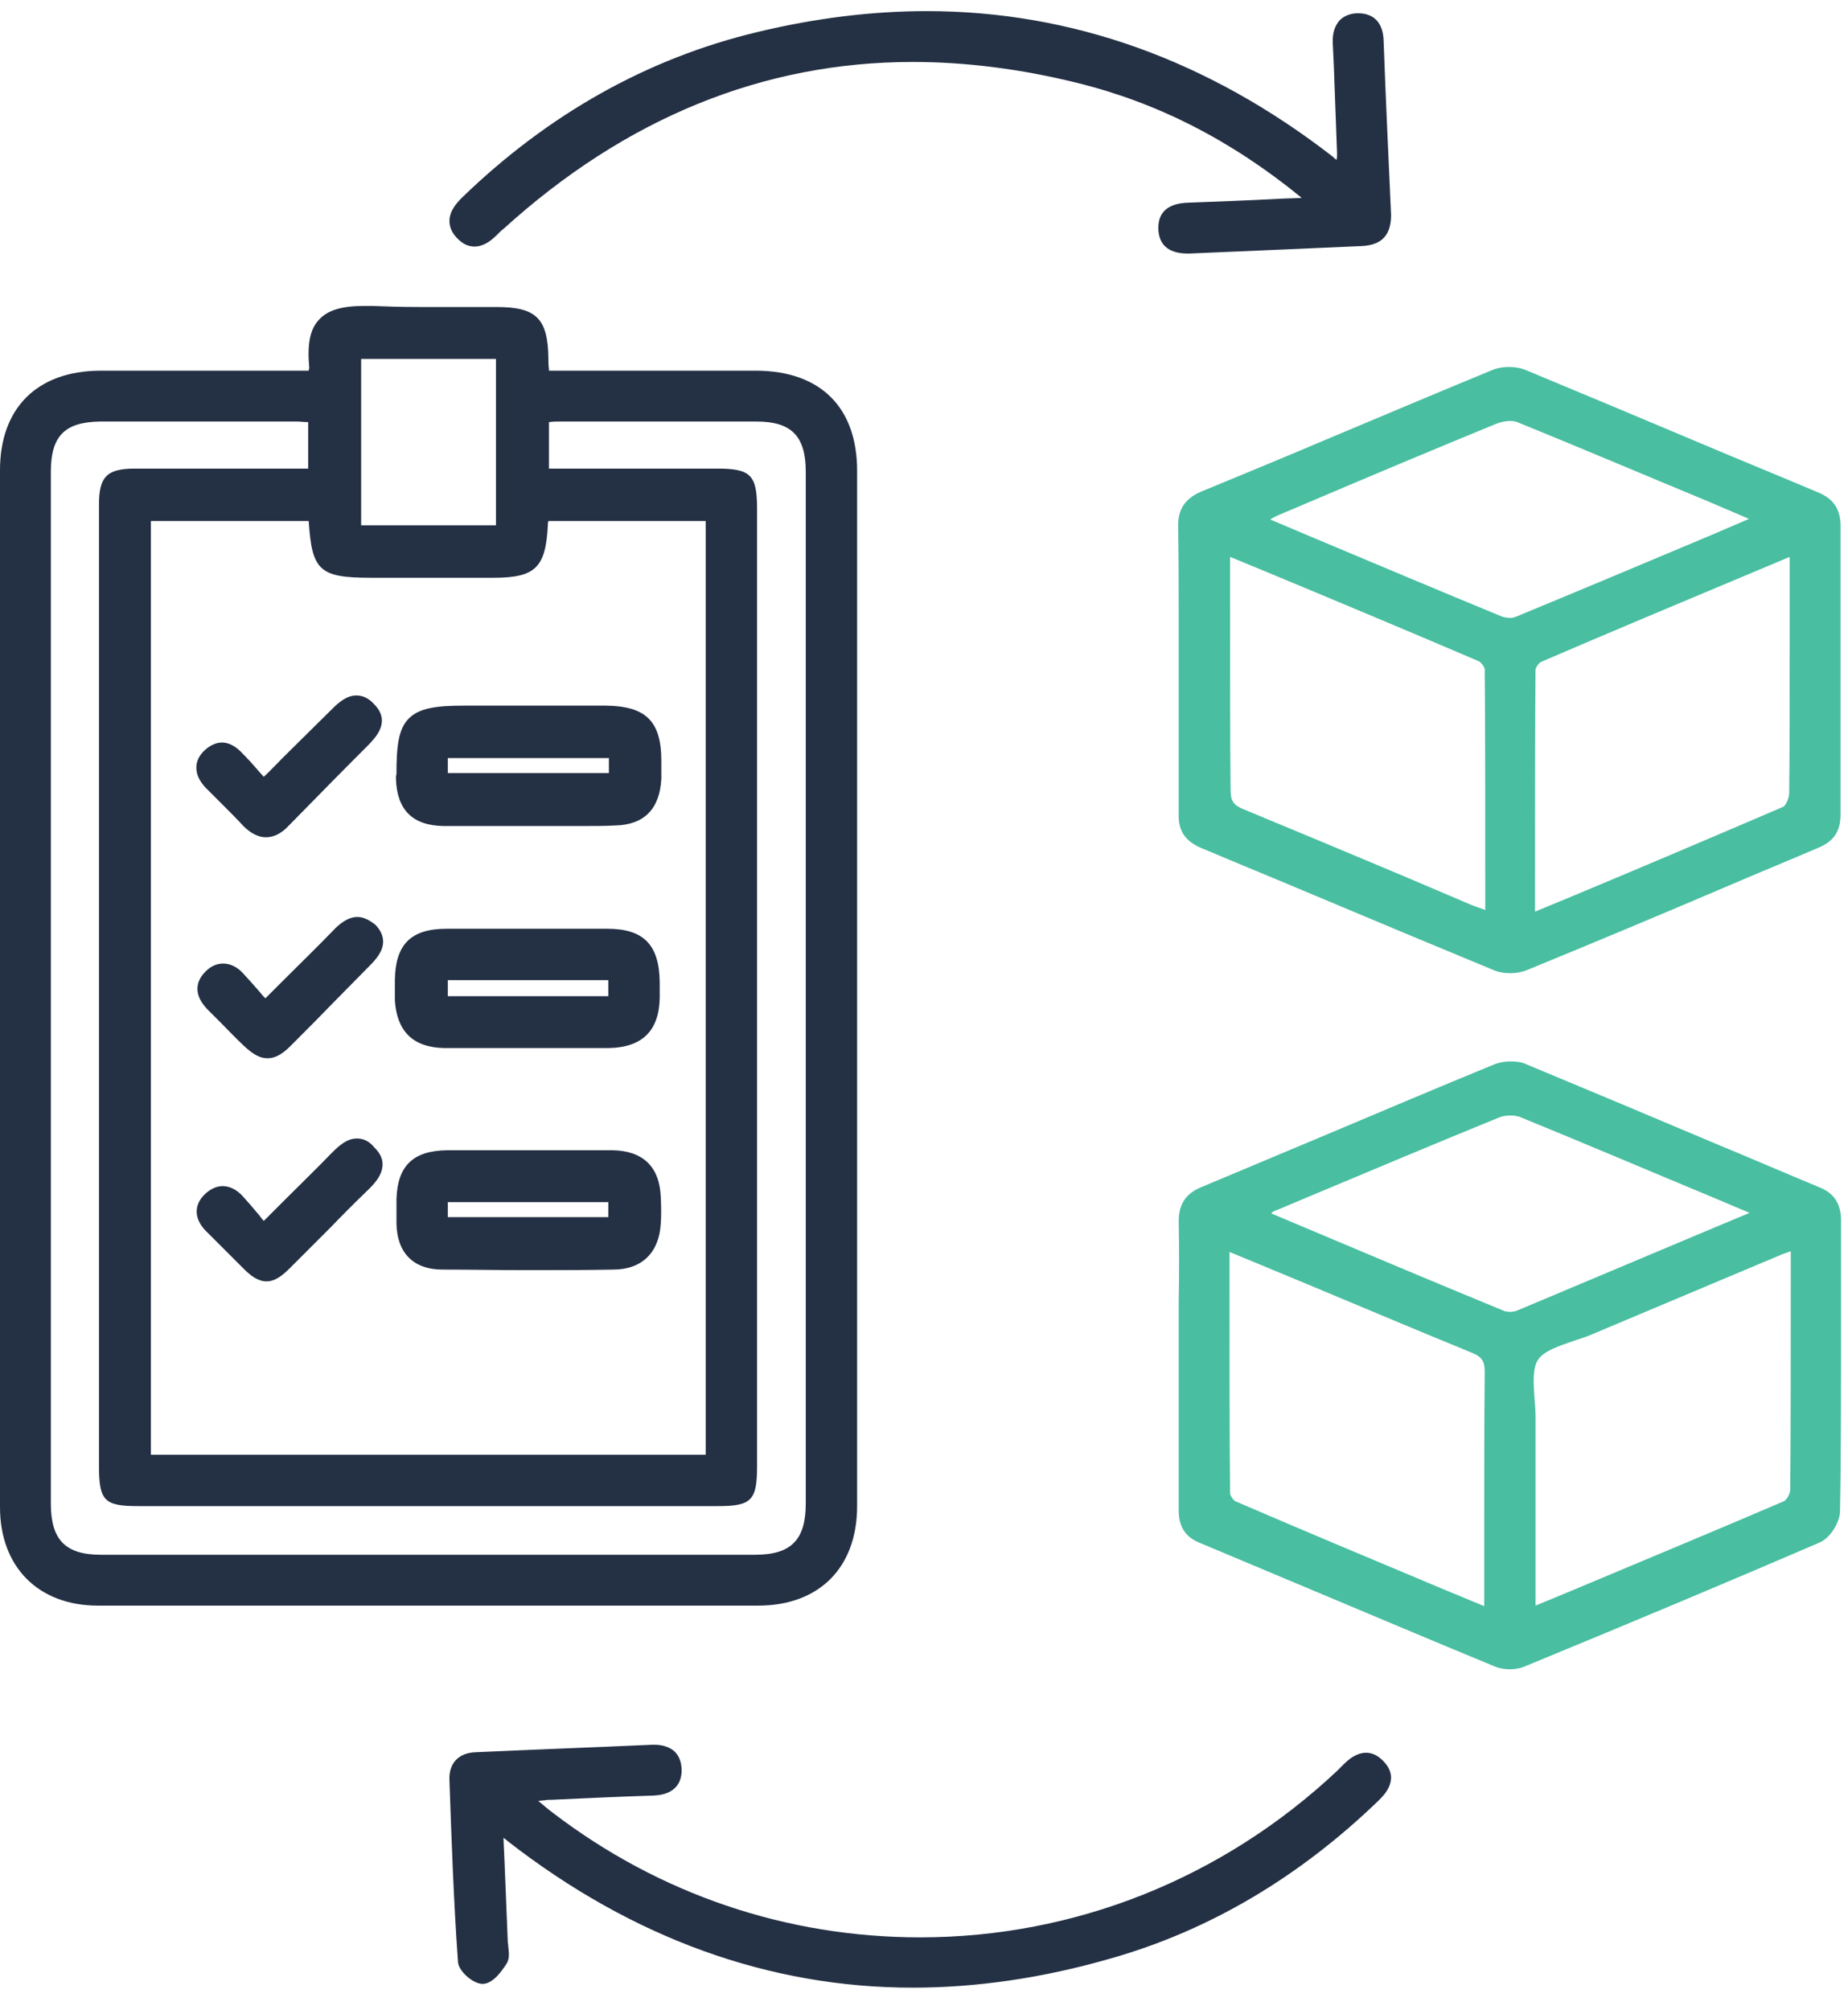 <svg width="57" height="62" viewBox="0 0 57 62" fill="none" xmlns="http://www.w3.org/2000/svg">
<path d="M56.769 16.219C56.769 15.707 56.554 15.377 56.059 15.179C54.888 14.684 53.716 14.206 52.544 13.71C50.746 12.951 48.897 12.176 47.066 11.416C46.917 11.351 46.736 11.318 46.537 11.318C46.356 11.318 46.191 11.351 46.059 11.4C44.376 12.093 42.659 12.819 41.009 13.512C39.689 14.073 38.369 14.618 37.048 15.163C36.553 15.377 36.322 15.707 36.339 16.268C36.355 17.077 36.355 17.902 36.355 18.694C36.355 19.024 36.355 19.338 36.355 19.668C36.355 19.948 36.355 20.328 36.355 20.773C36.355 22.226 36.355 24.223 36.355 25.097C36.339 25.625 36.553 25.939 37.048 26.153C38.22 26.648 39.392 27.127 40.563 27.622C42.362 28.381 44.227 29.157 46.059 29.916C46.207 29.982 46.389 30.015 46.587 30.015C46.769 30.015 46.934 29.982 47.066 29.932C49.161 29.074 51.29 28.183 53.337 27.308C54.261 26.912 55.185 26.533 56.109 26.137C56.571 25.939 56.769 25.625 56.769 25.13C56.769 22.869 56.769 18.579 56.769 16.219ZM55.201 19.932C55.201 21.368 55.201 23.529 55.185 24.453C55.185 24.635 55.069 24.85 55.003 24.883C52.891 25.79 50.795 26.681 48.584 27.605L47.346 28.117V27.143C47.346 25.064 47.346 22.193 47.362 20.658C47.362 20.592 47.462 20.443 47.544 20.41C49.689 19.486 51.818 18.595 54.063 17.654L55.201 17.176V18.942C55.201 19.189 55.201 19.536 55.201 19.932ZM39.392 15.905L40.365 15.493C42.263 14.684 44.227 13.859 46.158 13.067C46.29 13.017 46.438 12.984 46.587 12.984C46.686 12.984 46.769 13.001 46.834 13.034C48.782 13.826 50.762 14.668 52.676 15.46L53.947 16.004L52.792 16.499C50.713 17.374 48.749 18.199 46.752 19.024C46.702 19.041 46.653 19.057 46.587 19.057C46.488 19.057 46.389 19.041 46.306 19.008C44.343 18.199 42.428 17.39 40.382 16.532L39.177 16.021C39.26 15.971 39.326 15.938 39.392 15.905ZM37.94 18.579C37.94 18.067 37.94 17.588 37.94 17.176L39.062 17.638C41.323 18.579 43.451 19.47 45.613 20.394C45.679 20.427 45.795 20.575 45.795 20.641C45.811 22.176 45.811 25.015 45.811 27.077V28.068C45.795 28.068 45.795 28.068 45.778 28.051C45.63 28.002 45.481 27.952 45.366 27.903C44.673 27.605 43.963 27.308 43.27 27.011C41.669 26.335 40.002 25.642 38.369 24.965C38.039 24.833 37.956 24.701 37.956 24.355C37.94 23.034 37.94 20.559 37.94 18.579Z" fill="#49BEA1"/>
<path d="M56.109 36.616C55.037 36.17 53.964 35.708 52.891 35.263C50.977 34.454 49.013 33.629 47.066 32.82C46.934 32.754 46.752 32.738 46.571 32.738C46.406 32.738 46.241 32.771 46.109 32.82C44.376 33.53 42.627 34.273 40.943 34.982C39.64 35.527 38.352 36.071 37.049 36.616C36.57 36.814 36.356 37.144 36.356 37.672C36.372 38.497 36.372 39.339 36.356 40.147C36.356 40.477 36.356 40.807 36.356 41.138V42.227C36.356 43.696 36.356 45.692 36.356 46.583C36.356 47.078 36.554 47.409 37.016 47.59C38.072 48.036 39.145 48.481 40.201 48.927C42.132 49.735 44.112 50.577 46.076 51.386C46.224 51.452 46.389 51.485 46.571 51.485C46.736 51.485 46.901 51.452 47.016 51.402C50.581 49.934 53.485 48.712 56.126 47.574C56.439 47.442 56.736 46.98 56.753 46.633C56.786 45.049 56.786 42.573 56.786 40.395C56.786 39.372 56.786 38.415 56.786 37.656C56.786 37.127 56.571 36.797 56.109 36.616ZM47.33 43.118C47.297 42.672 47.264 42.194 47.445 41.93C47.627 41.666 48.072 41.517 48.502 41.369C48.683 41.303 48.881 41.253 49.063 41.171C50.663 40.494 52.248 39.834 53.848 39.157L54.871 38.728C54.971 38.679 55.086 38.646 55.218 38.596H55.235V39.685C55.235 41.699 55.235 44.471 55.218 45.94C55.218 46.072 55.103 46.27 55.02 46.303C52.792 47.26 50.515 48.201 48.32 49.125L47.363 49.521V48.382C47.363 46.831 47.363 44.719 47.363 43.712C47.363 43.514 47.346 43.316 47.33 43.118ZM39.376 37.325L40.316 36.929C42.247 36.121 44.244 35.279 46.224 34.471C46.34 34.421 46.472 34.404 46.604 34.404C46.703 34.404 46.785 34.421 46.851 34.438C48.832 35.246 50.845 36.104 52.792 36.913L53.964 37.408L52.858 37.87C50.779 38.745 48.815 39.57 46.818 40.411C46.752 40.444 46.653 40.461 46.571 40.461C46.505 40.461 46.455 40.444 46.422 40.444C44.376 39.603 42.379 38.761 40.267 37.87L39.211 37.425C39.244 37.375 39.31 37.342 39.376 37.325ZM45.779 48.151C45.779 48.663 45.779 49.141 45.779 49.537L44.623 49.059C42.379 48.118 40.25 47.227 38.105 46.303C38.039 46.27 37.94 46.121 37.94 46.055C37.923 44.521 37.923 41.666 37.923 39.586V38.613L38.88 39.009C39.442 39.24 39.986 39.471 40.547 39.702C42.132 40.362 43.765 41.055 45.383 41.715C45.713 41.847 45.795 41.979 45.795 42.326C45.779 43.679 45.779 46.154 45.779 48.151Z" fill="#49BEA1"/>
<path d="M42.676 1.251C42.66 0.706 42.379 0.409 41.884 0.409C41.653 0.409 41.455 0.492 41.323 0.624C41.174 0.789 41.092 1.02 41.108 1.334L41.141 2.027C41.174 2.934 41.207 3.825 41.24 4.733C41.24 4.799 41.24 4.865 41.224 4.931C41.174 4.898 41.141 4.865 41.108 4.832C37.28 1.862 33.072 0.343 28.583 0.343C26.9 0.343 25.15 0.558 23.368 0.987C19.969 1.796 16.899 3.528 14.242 6.103C14.077 6.268 13.863 6.515 13.863 6.812C13.863 7.01 13.945 7.192 14.11 7.357C14.275 7.522 14.44 7.605 14.638 7.605C14.853 7.605 15.084 7.489 15.315 7.258L15.348 7.225C15.414 7.159 15.463 7.109 15.529 7.06C19.292 3.644 23.533 1.911 28.154 1.911C29.788 1.911 31.487 2.126 33.22 2.555C35.696 3.165 37.973 4.321 40.151 6.103C39.887 6.119 39.623 6.119 39.376 6.136C38.435 6.185 37.527 6.218 36.653 6.251C36.042 6.268 35.728 6.532 35.728 7.027C35.728 7.258 35.794 7.456 35.926 7.588C36.075 7.737 36.306 7.819 36.62 7.819C36.653 7.819 36.669 7.819 36.702 7.819C38.303 7.753 42.016 7.588 42.016 7.588C42.313 7.572 42.544 7.489 42.693 7.324C42.841 7.159 42.907 6.928 42.907 6.631C42.825 4.849 42.742 3.05 42.676 1.251Z" fill="#243044"/>
<path d="M42.659 54.307C42.494 54.142 42.329 54.059 42.131 54.059C41.916 54.059 41.685 54.175 41.454 54.406C41.405 54.455 41.355 54.505 41.306 54.554L41.24 54.62C37.725 57.921 33.17 59.753 28.384 59.753C24.275 59.753 20.347 58.432 17.047 55.907C16.915 55.809 16.783 55.693 16.601 55.544C16.717 55.528 16.816 55.528 16.898 55.511H16.997C18.037 55.462 19.11 55.412 20.166 55.379C20.909 55.346 21.024 54.884 21.024 54.604C21.024 54.274 20.892 54.092 20.776 53.993C20.628 53.878 20.43 53.812 20.182 53.812C20.166 53.812 20.133 53.812 20.116 53.812C18.301 53.894 16.486 53.96 14.671 54.043C14.143 54.059 13.845 54.389 13.862 54.884C13.928 56.799 13.994 58.663 14.126 60.512C14.143 60.792 14.588 61.188 14.885 61.188C15.232 61.188 15.529 60.71 15.628 60.561C15.727 60.396 15.694 60.198 15.677 60.033C15.677 59.984 15.661 59.918 15.661 59.868C15.628 59.076 15.595 58.284 15.562 57.426L15.529 56.683C15.595 56.733 15.644 56.766 15.677 56.799C19.522 59.786 23.73 61.304 28.153 61.304C30.117 61.304 32.163 61.007 34.226 60.413C37.279 59.554 40.068 57.904 42.527 55.528C42.692 55.363 42.906 55.132 42.906 54.818C42.906 54.653 42.824 54.472 42.659 54.307Z" fill="#243044"/>
<path d="M23.351 11.433C22.576 11.433 21.784 11.433 21.008 11.433C20.43 11.433 16.932 11.433 16.932 11.433C16.932 11.417 16.932 11.4 16.932 11.384C16.915 11.268 16.915 11.152 16.915 11.053C16.899 9.816 16.536 9.469 15.315 9.469H15.232C14.852 9.469 14.473 9.469 14.077 9.469C13.697 9.469 13.318 9.469 12.938 9.469C12.377 9.469 11.915 9.453 11.486 9.436C11.387 9.436 11.304 9.436 11.222 9.436C10.545 9.436 10.1 9.568 9.836 9.865C9.555 10.162 9.473 10.624 9.539 11.351C9.539 11.367 9.522 11.4 9.522 11.433H8.895C8.317 11.433 7.74 11.433 7.162 11.433C6.585 11.433 6.007 11.433 5.429 11.433C4.637 11.433 3.862 11.433 3.07 11.433C1.139 11.45 0 12.588 0 14.503C0 25.163 0 35.824 0 46.484C0 48.333 1.188 49.521 3.02 49.521C6.42 49.521 9.803 49.521 13.202 49.521C16.602 49.521 19.985 49.521 23.384 49.521C25.265 49.521 26.437 48.349 26.437 46.452C26.437 35.807 26.437 25.163 26.437 14.519C26.437 12.572 25.315 11.45 23.351 11.433ZM1.568 14.552C1.568 13.446 1.997 13.017 3.086 13.001C3.911 13.001 4.753 13.001 5.578 13.001C6.37 13.001 7.162 13.001 7.954 13.001H9.159C9.258 13.001 9.357 13.017 9.473 13.017C9.489 13.017 9.489 13.017 9.506 13.017V14.453H7.195H5.38C4.967 14.453 4.571 14.453 4.159 14.453C3.301 14.453 3.053 14.701 3.053 15.559C3.053 20.146 3.053 24.751 3.053 29.338V36.599C3.053 39.471 3.053 42.342 3.053 45.214C3.053 46.286 3.218 46.452 4.258 46.452H22.147C23.186 46.452 23.351 46.27 23.351 45.214C23.351 35.378 23.351 25.526 23.351 15.691C23.351 14.651 23.153 14.453 22.13 14.453C21.404 14.453 20.678 14.453 19.952 14.453H16.932V13.017H16.948C17.064 13.001 17.163 13.001 17.262 13.001H18.466C19.259 13.001 20.051 13.001 20.843 13.001C21.668 13.001 22.493 13.001 23.335 13.001C24.407 13.001 24.853 13.446 24.853 14.552C24.853 25.163 24.853 35.758 24.853 46.369C24.853 47.491 24.407 47.953 23.285 47.953C19.919 47.953 16.552 47.953 13.202 47.953C9.852 47.953 6.469 47.953 3.119 47.953C2.013 47.953 1.568 47.491 1.568 46.369C1.568 35.758 1.568 25.163 1.568 14.552ZM11.139 16.219V11.07H15.298V16.202H11.139V16.219ZM12.41 17.82C12.41 17.82 14.704 17.82 15.216 17.82C16.519 17.82 16.833 17.506 16.899 16.186C16.899 16.153 16.899 16.12 16.915 16.07H21.767V44.867H4.654V16.07H9.522C9.621 17.605 9.852 17.82 11.453 17.82H12.41Z" fill="#243044"/>
<path d="M13.648 39.157C14.506 39.157 15.364 39.174 16.239 39.174C17.13 39.174 18.021 39.174 18.912 39.157C19.803 39.157 20.331 38.629 20.381 37.738C20.397 37.491 20.397 37.243 20.381 36.929C20.348 35.989 19.836 35.494 18.896 35.477C18.549 35.477 18.219 35.477 17.872 35.477C17.625 35.477 17.361 35.477 17.113 35.477C16.866 35.477 16.602 35.477 16.354 35.477C16.354 35.477 15.018 35.477 14.753 35.477C14.423 35.477 14.11 35.477 13.78 35.477C12.74 35.494 12.262 35.956 12.229 36.979C12.229 37.276 12.229 37.507 12.229 37.738C12.245 38.646 12.757 39.157 13.648 39.157ZM13.813 37.54V37.078H18.764V37.54H13.813Z" fill="#243044"/>
<path d="M12.213 23.942C12.213 23.975 12.213 23.991 12.213 24.024C12.246 24.982 12.724 25.46 13.681 25.477C14.011 25.477 14.358 25.477 14.688 25.477C14.969 25.477 15.233 25.477 15.513 25.477C15.777 25.477 16.025 25.477 16.289 25.477H16.322C16.586 25.477 16.85 25.477 17.114 25.477C17.378 25.477 17.642 25.477 17.906 25.477C18.319 25.477 18.649 25.477 18.962 25.46C19.87 25.444 20.348 24.949 20.398 24.024C20.398 23.876 20.398 23.727 20.398 23.596V23.463C20.398 22.242 19.919 21.78 18.698 21.764C18.104 21.764 17.51 21.764 16.916 21.764H14.308C13.483 21.764 12.939 21.83 12.609 22.16C12.279 22.49 12.229 23.051 12.229 23.876L12.213 23.942ZM13.813 23.843V23.381H18.781V23.843H13.813Z" fill="#243044"/>
<path d="M13.714 32.325C14.044 32.325 14.374 32.325 14.704 32.325C14.952 32.325 15.216 32.325 15.463 32.325C15.711 32.325 15.975 32.325 16.239 32.325C16.486 32.325 16.75 32.325 16.998 32.325C17.262 32.325 17.526 32.325 17.79 32.325C18.12 32.325 18.434 32.325 18.764 32.325C19.803 32.309 20.331 31.797 20.348 30.774C20.348 30.609 20.348 30.46 20.348 30.296V30.279C20.331 29.14 19.853 28.645 18.731 28.645C17.906 28.645 17.081 28.645 16.239 28.645C15.414 28.645 14.605 28.645 13.78 28.645C12.674 28.645 12.196 29.124 12.179 30.23C12.179 30.46 12.179 30.659 12.179 30.857C12.245 31.814 12.74 32.309 13.714 32.325ZM13.813 30.725V30.23H18.764V30.725H13.813Z" fill="#243044"/>
<path d="M8.136 23.959C8.086 23.909 8.037 23.843 7.987 23.794C7.806 23.579 7.624 23.381 7.426 23.183C7.244 23.002 7.046 22.902 6.848 22.902C6.667 22.902 6.485 22.985 6.32 23.134C6.139 23.299 6.056 23.48 6.056 23.678C6.056 23.893 6.155 24.091 6.337 24.289C6.518 24.47 6.7 24.652 6.881 24.833C7.096 25.048 7.31 25.262 7.508 25.477C7.74 25.708 7.971 25.823 8.202 25.823C8.449 25.823 8.68 25.708 8.911 25.46C9.736 24.619 10.545 23.794 11.387 22.952C11.568 22.754 12.08 22.259 11.535 21.714C11.37 21.533 11.189 21.45 10.991 21.45C10.694 21.45 10.446 21.665 10.248 21.863C9.753 22.358 9.241 22.853 8.713 23.381C8.532 23.563 8.35 23.761 8.136 23.959Z" fill="#243044"/>
<path d="M11.008 35.114C10.694 35.114 10.447 35.345 10.232 35.56C9.753 36.055 9.242 36.55 8.73 37.062L8.136 37.656C8.087 37.606 8.037 37.54 8.004 37.491C7.823 37.276 7.641 37.062 7.46 36.864C7.278 36.682 7.08 36.583 6.866 36.583C6.668 36.583 6.469 36.682 6.304 36.847C5.974 37.177 5.991 37.59 6.337 37.953L6.552 38.167C6.866 38.481 7.196 38.811 7.526 39.141C7.724 39.339 7.955 39.52 8.219 39.52C8.499 39.52 8.73 39.322 8.945 39.108C9.357 38.695 9.77 38.283 10.183 37.87C10.579 37.458 10.975 37.062 11.387 36.666C11.585 36.468 11.8 36.22 11.8 35.906C11.8 35.708 11.701 35.543 11.536 35.378C11.371 35.18 11.189 35.114 11.008 35.114Z" fill="#243044"/>
<path d="M11.024 28.282C10.727 28.282 10.463 28.497 10.265 28.711C9.77 29.223 9.259 29.718 8.731 30.246C8.549 30.428 8.368 30.609 8.186 30.791C8.137 30.741 8.087 30.692 8.038 30.626C7.856 30.411 7.674 30.213 7.493 30.015C7.311 29.817 7.097 29.718 6.882 29.718C6.684 29.718 6.503 29.8 6.338 29.965C6.173 30.131 6.09 30.312 6.09 30.494C6.09 30.708 6.189 30.906 6.387 31.121C6.519 31.253 6.668 31.401 6.8 31.533C7.047 31.781 7.278 32.028 7.526 32.259C7.807 32.523 8.021 32.639 8.252 32.639C8.483 32.639 8.698 32.523 8.962 32.259C9.391 31.83 9.803 31.418 10.216 30.989C10.612 30.593 10.992 30.197 11.388 29.8C11.602 29.586 11.817 29.338 11.817 29.041C11.817 28.86 11.734 28.678 11.569 28.513C11.371 28.365 11.206 28.282 11.024 28.282Z" fill="#243044"/>
</svg>
